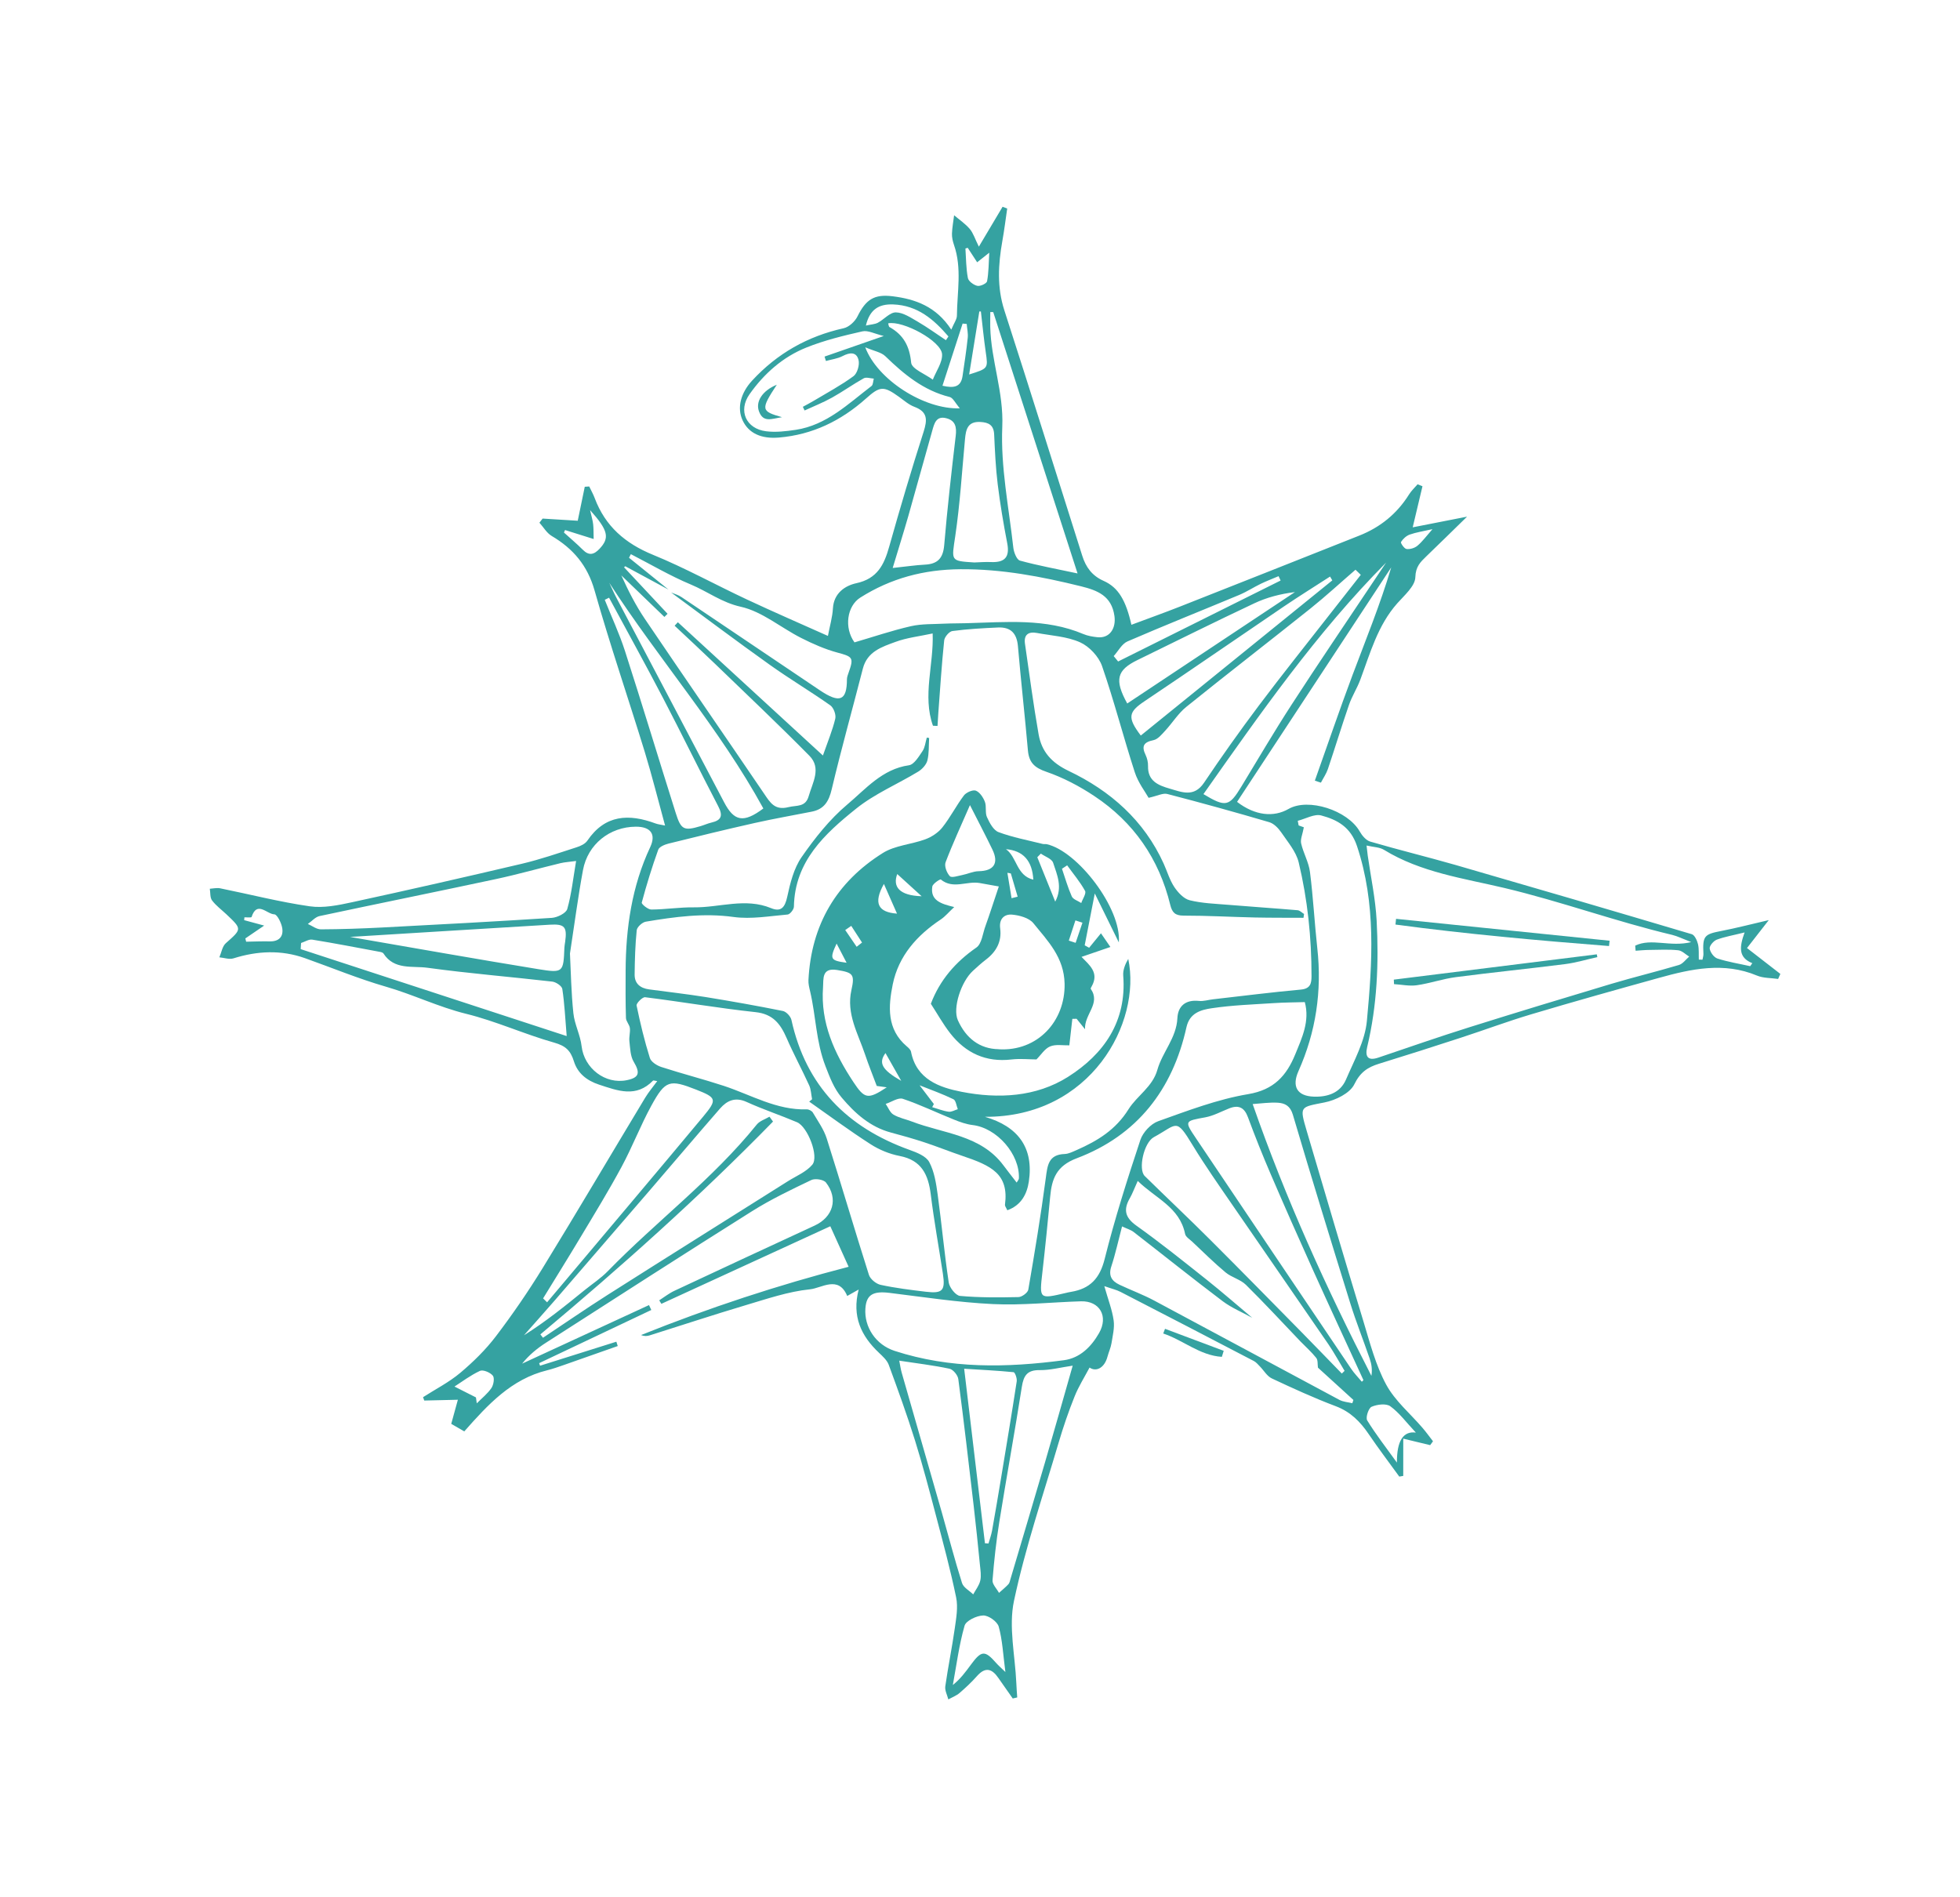 <svg width="220" height="213" viewBox="0 0 220 213" fill="none" xmlns="http://www.w3.org/2000/svg">
<g clip-path="url(#clip0_161_32973)">
<path d="M147.593 87.615C148.997 83.666 150.347 79.696 151.818 75.771C153.31 71.792 154.923 67.859 156.158 63.698C150.383 72.481 144.608 81.264 138.854 90.019C140.868 91.572 142.964 91.773 144.632 90.814C146.852 89.536 151.274 90.968 152.622 93.341C152.884 93.805 153.333 94.339 153.796 94.476C156.981 95.409 160.205 96.193 163.395 97.108C172.236 99.663 181.069 102.25 189.891 104.874C190.212 104.967 190.489 105.574 190.591 105.988C190.722 106.543 190.66 107.146 190.685 107.726C190.823 107.73 190.956 107.732 191.095 107.736C191.134 107.513 191.213 107.294 191.2 107.071C191.101 105.078 191.287 104.881 193.182 104.516C194.824 104.203 196.442 103.777 198.536 103.292C197.592 104.505 196.901 105.393 196.091 106.429C197.392 107.437 198.61 108.383 199.834 109.331L199.588 109.898C198.795 109.779 197.932 109.821 197.219 109.523C193.496 107.966 189.846 108.768 186.207 109.779C181.418 111.108 176.633 112.445 171.871 113.868C169.209 114.661 166.597 115.641 163.957 116.5C160.908 117.495 157.849 118.475 154.781 119.419C153.511 119.812 152.676 120.368 152.012 121.73C151.523 122.732 149.908 123.519 148.672 123.76C145.915 124.308 145.849 124.157 146.667 126.942C148.77 134.077 150.872 141.212 153.037 148.336C153.769 150.745 154.405 153.242 155.589 155.432C156.572 157.255 158.286 158.68 159.666 160.29C160.082 160.774 160.455 161.294 160.846 161.799C160.74 161.944 160.635 162.089 160.529 162.234C159.597 162.011 158.667 161.782 157.51 161.505C157.512 162.985 157.509 164.337 157.507 165.689C157.36 165.717 157.206 165.742 157.061 165.763C155.915 164.177 154.728 162.619 153.631 160.999C152.677 159.59 151.576 158.482 149.92 157.858C147.483 156.939 145.112 155.85 142.759 154.746C142.22 154.496 141.866 153.854 141.422 153.402C141.207 153.184 141.002 152.93 140.746 152.794C135.764 150.193 130.774 147.603 125.778 145.031C125.334 144.799 124.825 144.689 123.955 144.383C124.389 145.919 124.837 147.052 125.001 148.229C125.12 149.054 124.894 149.946 124.759 150.797C124.675 151.307 124.447 151.786 124.312 152.29C123.965 153.61 123.008 154.026 122.298 153.523C121.73 154.597 121.064 155.645 120.614 156.777C119.936 158.462 119.346 160.19 118.833 161.932C117.09 167.843 115.094 173.699 113.815 179.715C113.193 182.634 113.943 185.847 114.076 188.929C114.096 189.474 114.144 190.013 114.179 190.556C114.008 190.597 113.845 190.633 113.675 190.674C113.14 189.911 112.598 189.152 112.071 188.385C111.355 187.333 110.609 187.086 109.662 188.159C109.061 188.838 108.393 189.465 107.702 190.06C107.339 190.369 106.867 190.543 106.445 190.776C106.322 190.29 106.041 189.775 106.103 189.318C106.413 187.142 106.857 184.988 107.166 182.818C107.329 181.662 107.551 180.436 107.322 179.328C106.68 176.21 105.842 173.126 105.031 170.043C104.295 167.247 103.56 164.451 102.701 161.695C101.808 158.843 100.792 156.025 99.755 153.214C99.565 152.703 99.083 152.268 98.664 151.869C96.661 149.979 95.605 147.783 96.38 144.765C95.864 145.053 95.501 145.263 95.095 145.487C94.121 143.134 92.221 144.611 90.929 144.738C88.459 144.989 86.03 145.831 83.622 146.545C80.033 147.616 76.483 148.791 72.914 149.914C72.624 150.003 72.313 150.02 71.952 149.876C79.546 146.826 87.3 144.272 95.254 142.211C94.505 140.557 93.937 139.299 93.198 137.661C86.988 140.516 80.613 143.44 74.236 146.37L73.995 145.978C74.566 145.612 75.108 145.177 75.723 144.895C80.953 142.444 86.192 140.009 91.434 137.588C93.507 136.631 94.126 134.571 92.71 132.752C92.447 132.415 91.495 132.266 91.067 132.472C88.799 133.557 86.517 134.645 84.395 135.982C76.647 140.851 68.953 145.814 61.252 150.755C60.279 151.381 59.382 152.12 58.605 153.085C63.353 150.891 68.099 148.704 72.847 146.511C72.931 146.693 73.022 146.877 73.106 147.06C68.912 149.049 64.712 151.035 60.516 153.03C60.55 153.126 60.585 153.222 60.619 153.318C63.476 152.417 66.326 151.521 69.183 150.621C69.233 150.781 69.29 150.943 69.338 151.109C67.309 151.825 65.28 152.541 63.253 153.25C62.644 153.461 62.034 153.677 61.413 153.831C57.388 154.818 54.751 157.704 52.114 160.689C51.601 160.392 51.116 160.115 50.649 159.844C50.864 159.042 51.108 158.181 51.394 157.138C49.907 157.172 48.768 157.2 47.623 157.227C47.577 157.101 47.53 156.975 47.484 156.85C48.883 155.951 50.394 155.183 51.657 154.122C53.117 152.894 54.516 151.523 55.669 150.005C57.539 147.547 59.298 144.98 60.916 142.347C64.803 136.011 68.577 129.604 72.412 123.241C72.796 122.604 73.281 122.034 73.773 121.366C73.496 121.332 73.341 121.264 73.303 121.307C71.409 123.259 69.373 122.46 67.243 121.763C65.83 121.297 64.829 120.463 64.421 119.154C64.043 117.933 63.49 117.411 62.209 117.048C58.874 116.108 55.679 114.639 52.326 113.813C49.216 113.047 46.364 111.643 43.311 110.765C40.234 109.874 37.256 108.642 34.23 107.565C31.555 106.615 28.884 106.746 26.203 107.587C25.731 107.734 25.149 107.518 24.623 107.47C24.852 106.938 24.951 106.245 25.338 105.895C27.154 104.283 27.185 104.318 25.417 102.644C24.875 102.132 24.251 101.679 23.804 101.086C23.563 100.768 23.624 100.218 23.55 99.772C23.936 99.748 24.342 99.65 24.709 99.722C28.062 100.4 31.38 101.256 34.764 101.743C36.295 101.967 37.966 101.621 39.52 101.285C45.888 99.905 52.247 98.457 58.591 96.964C60.666 96.474 62.692 95.77 64.725 95.115C65.169 94.974 65.686 94.733 65.929 94.372C67.929 91.429 70.603 91.339 73.594 92.447C73.83 92.537 74.096 92.561 74.651 92.677C73.857 89.778 73.181 87.058 72.361 84.379C70.505 78.336 68.46 72.357 66.734 66.276C65.935 63.469 64.334 61.594 61.927 60.169C61.369 59.84 61 59.181 60.548 58.68C60.67 58.526 60.785 58.37 60.906 58.216L64.848 58.459C65.1 57.247 65.368 55.946 65.637 54.645C65.806 54.637 65.974 54.629 66.138 54.613C66.346 55.055 66.591 55.481 66.757 55.932C67.938 59.074 70.17 61.005 73.284 62.279C76.883 63.75 80.309 65.648 83.84 67.3C86.839 68.704 89.874 70.023 92.93 71.389C93.147 70.254 93.435 69.278 93.491 68.3C93.59 66.587 94.854 65.746 96.119 65.472C98.472 64.963 99.235 63.408 99.803 61.387C101.022 57.062 102.297 52.752 103.671 48.468C104.096 47.129 104.136 46.233 102.636 45.671C102.001 45.434 101.454 44.941 100.89 44.537C99.17 43.303 98.767 43.342 97.201 44.741C94.41 47.233 91.199 48.805 87.427 49.12C85.445 49.289 84.035 48.638 83.36 47.204C82.692 45.773 83.153 44.103 84.42 42.73C87.234 39.678 90.647 37.747 94.703 36.847C95.298 36.714 95.971 36.088 96.253 35.51C97.189 33.628 98.109 33.002 100.191 33.26C102.754 33.58 105.077 34.402 106.776 37.004C107.09 36.255 107.406 35.846 107.408 35.44C107.433 32.788 107.99 30.111 107.081 27.495C106.942 27.091 106.841 26.651 106.853 26.234C106.878 25.541 107.009 24.856 107.094 24.166C107.69 24.672 108.35 25.116 108.852 25.703C109.246 26.169 109.429 26.804 109.871 27.689C110.867 26.01 111.702 24.607 112.535 23.211C112.71 23.278 112.879 23.343 113.054 23.41C112.873 24.634 112.724 25.861 112.505 27.075C112.045 29.685 111.894 32.237 112.734 34.841C115.695 44.012 118.568 53.213 121.48 62.397C121.879 63.664 122.571 64.635 123.886 65.215C125.54 65.951 126.383 67.423 126.994 70.139C128.829 69.451 130.668 68.798 132.477 68.083C139.183 65.441 145.879 62.783 152.576 60.126C154.936 59.192 156.809 57.668 158.161 55.504C158.419 55.087 158.798 54.742 159.118 54.367C159.297 54.442 159.485 54.512 159.665 54.587C159.313 56.073 158.957 57.55 158.569 59.199C160.613 58.8 162.588 58.41 164.668 58.001C162.999 59.633 161.561 61.047 160.109 62.444C159.435 63.096 158.9 63.6 158.864 64.803C158.836 65.802 157.636 66.827 156.835 67.732C154.64 70.209 153.801 73.317 152.687 76.304C152.329 77.268 151.753 78.153 151.419 79.123C150.592 81.514 149.855 83.943 149.045 86.345C148.863 86.876 148.527 87.359 148.266 87.862C148.045 87.79 147.825 87.718 147.599 87.644L147.593 87.615ZM147.932 153.527C147.877 153.159 147.943 152.69 147.743 152.443C147.216 151.775 146.569 151.209 145.974 150.596C143.941 148.472 141.945 146.304 139.85 144.237C139.229 143.624 138.236 143.404 137.556 142.836C136.261 141.755 135.063 140.561 133.835 139.406C133.538 139.126 133.09 138.86 133.021 138.521C132.408 135.518 129.737 134.555 127.705 132.572C127.302 133.457 127.107 134.011 126.821 134.507C126.088 135.777 126.261 136.67 127.546 137.587C130.246 139.511 132.831 141.589 135.427 143.651C137.172 145.039 138.849 146.508 140.556 147.938C139.443 147.32 138.238 146.824 137.229 146.067C133.863 143.526 130.57 140.884 127.236 138.298C126.927 138.061 126.517 137.951 125.944 137.678C125.516 139.303 125.204 140.765 124.741 142.168C124.394 143.214 124.786 143.813 125.654 144.225C126.954 144.84 128.312 145.337 129.575 146.015C136.506 149.712 143.413 153.449 150.342 157.152C150.773 157.38 151.305 157.41 151.792 157.527C151.826 157.403 151.871 157.282 151.911 157.159C150.59 155.952 149.261 154.749 147.941 153.542L147.932 153.527ZM75.325 66.512C75.713 66.676 76.136 66.789 76.48 67.021C81.67 70.505 86.847 74.018 92.037 77.501C94.238 78.977 95.062 78.685 95.064 76.266C95.067 76.007 95.171 75.742 95.258 75.492C95.858 73.826 95.7 73.717 94.03 73.27C92.614 72.89 91.233 72.28 89.92 71.615C87.641 70.458 85.549 68.651 83.149 68.115C81.013 67.642 79.427 66.405 77.553 65.623C75.236 64.655 73.053 63.364 70.812 62.21L70.604 62.614C72.083 63.803 73.554 64.997 75.032 66.187C73.416 65.314 71.799 64.441 70.183 63.568C70.138 63.609 70.088 63.649 70.045 63.684C71.675 65.427 73.306 67.164 74.93 68.905C74.812 69.02 74.693 69.142 74.576 69.257C72.962 67.704 71.349 66.146 69.741 64.596C70.518 66.317 71.36 67.969 72.39 69.491C76.823 76.05 81.328 82.563 85.777 89.113C86.454 90.114 86.969 90.999 88.505 90.61C89.426 90.377 90.412 90.648 90.773 89.372C91.208 87.849 92.226 86.236 90.849 84.841C87.4 81.344 83.825 77.966 80.292 74.554C78.784 73.103 77.249 71.679 75.723 70.244C75.843 70.116 75.964 69.989 76.086 69.855C81.423 74.757 86.766 79.661 92.368 84.814C92.937 83.187 93.452 81.959 93.755 80.68C93.861 80.236 93.571 79.452 93.203 79.186C90.981 77.618 88.632 76.222 86.419 74.643C82.679 71.981 79.013 69.219 75.314 66.502L75.325 66.512ZM104.037 82.802L104.29 82.85C104.237 83.696 104.295 84.571 104.091 85.383C103.964 85.855 103.503 86.358 103.059 86.626C100.745 88.032 98.181 89.104 96.093 90.784C92.574 93.607 89.206 96.69 89.112 101.783C89.108 102.096 88.675 102.646 88.403 102.666C86.386 102.839 84.316 103.211 82.345 102.942C78.994 102.478 75.753 102.922 72.492 103.468C72.094 103.535 71.507 104.064 71.468 104.433C71.299 106.081 71.253 107.742 71.234 109.403C71.225 110.433 71.882 110.936 72.851 111.069C74.971 111.357 77.098 111.594 79.204 111.931C82.1 112.401 84.991 112.915 87.871 113.494C88.251 113.569 88.747 114.102 88.834 114.498C90.462 121.912 95.079 126.569 102.086 129.086C102.9 129.377 103.943 129.783 104.302 130.453C104.878 131.534 105.077 132.853 105.249 134.099C105.7 137.385 105.997 140.698 106.49 143.975C106.576 144.551 107.276 145.439 107.758 145.481C109.935 145.678 112.13 145.66 114.319 145.613C114.708 145.604 115.363 145.12 115.422 144.776C116.137 140.615 116.828 136.448 117.383 132.265C117.573 130.836 117.669 129.609 119.509 129.549C119.966 129.532 120.432 129.283 120.875 129.095C123.193 128.07 125.227 126.842 126.673 124.524C127.618 123.011 129.368 122.02 129.907 120.105C130.469 118.11 132.053 116.522 132.156 114.297C132.222 112.935 133.083 112.206 134.571 112.364C135.088 112.423 135.629 112.241 136.157 112.183C139.445 111.811 142.727 111.391 146.015 111.092C147.093 110.994 147.21 110.386 147.211 109.586C147.216 105.269 146.771 100.991 145.77 96.804C145.475 95.592 144.539 94.515 143.809 93.439C143.483 92.966 142.988 92.453 142.464 92.299C138.669 91.182 134.852 90.126 131.024 89.134C130.539 89.004 129.936 89.342 128.925 89.564C128.571 88.923 127.763 87.887 127.379 86.711C126.092 82.747 125.06 78.698 123.697 74.767C123.323 73.701 122.268 72.572 121.24 72.11C119.766 71.448 118.026 71.362 116.396 71.059C115.459 70.881 114.899 71.231 115.048 72.264C115.538 75.654 115.985 79.053 116.577 82.43C116.922 84.376 118.013 85.621 119.96 86.549C124.63 88.774 128.418 92.101 130.618 96.956C131.015 97.836 131.286 98.788 131.812 99.582C132.226 100.199 132.87 100.899 133.532 101.063C134.917 101.407 136.383 101.453 137.822 101.572C140.433 101.792 143.044 101.959 145.653 102.184C145.907 102.206 146.132 102.459 146.373 102.604C146.354 102.746 146.329 102.892 146.311 103.034C144.503 103.023 142.695 103.038 140.881 102.999C138.207 102.942 135.533 102.785 132.863 102.789C131.904 102.792 131.565 102.442 131.352 101.572C130.093 96.409 127.246 92.3 122.845 89.375C121.173 88.26 119.341 87.296 117.446 86.642C116.105 86.183 115.497 85.593 115.377 84.228C115.036 80.331 114.593 76.447 114.259 72.552C114.132 71.085 113.443 70.38 112.014 70.444C110.31 70.521 108.594 70.614 106.902 70.841C106.543 70.891 106.019 71.504 105.979 71.9C105.699 74.61 105.525 77.323 105.322 80.041C105.286 80.525 105.262 81.011 105.232 81.496C105.06 81.49 104.891 81.478 104.719 81.472C103.526 78.1 104.82 74.635 104.686 71.113C103.202 71.435 101.797 71.585 100.511 72.061C98.99 72.62 97.34 73.137 96.85 75.065C95.695 79.574 94.433 84.061 93.359 88.592C93.036 89.972 92.501 90.848 91.104 91.12C88.968 91.541 86.816 91.918 84.692 92.395C81.461 93.122 78.242 93.906 75.033 94.705C74.611 94.812 74.007 95.057 73.886 95.384C73.183 97.335 72.57 99.324 72.034 101.326C71.989 101.494 72.73 102.106 73.103 102.106C74.696 102.099 76.29 101.84 77.882 101.86C80.768 101.894 83.662 100.756 86.551 101.95C87.66 102.407 88.103 101.873 88.359 100.695C88.692 99.151 89.098 97.487 89.976 96.223C91.46 94.088 93.123 91.981 95.1 90.318C97.17 88.58 99.016 86.336 102.026 85.909C102.608 85.825 103.135 84.927 103.552 84.312C103.827 83.906 103.873 83.338 104.019 82.844L104.037 82.802ZM189.851 105.77C188.838 105.378 188.287 105.097 187.7 104.953C181.348 103.445 175.208 101.193 168.843 99.681C164.293 98.602 159.495 97.949 155.351 95.406C154.847 95.097 154.161 95.1 153.39 94.92C153.449 95.449 153.481 95.751 153.521 96.048C153.868 98.481 154.391 100.9 154.521 103.348C154.774 108.114 154.578 112.873 153.457 117.552C153.212 118.592 153.505 119.137 154.713 118.728C158.11 117.579 161.494 116.399 164.918 115.324C170.225 113.654 175.549 112.041 180.877 110.443C183.387 109.696 185.935 109.079 188.445 108.332C188.886 108.204 189.223 107.714 189.603 107.389C189.191 107.139 188.797 106.72 188.357 106.676C187.307 106.568 186.239 106.628 185.185 106.639C184.651 106.642 184.118 106.693 183.589 106.731C183.574 106.54 183.558 106.349 183.543 106.159C185.376 105.277 187.451 106.353 189.848 105.756L189.851 105.77ZM90.829 123.67C90.94 123.58 91.043 123.494 91.154 123.404C91.047 122.882 91.04 122.314 90.826 121.843C90.013 120.059 89.072 118.328 88.291 116.525C87.597 114.94 86.757 113.828 84.795 113.623C80.653 113.179 76.544 112.465 72.409 111.95C72.12 111.912 71.408 112.628 71.454 112.88C71.862 114.862 72.338 116.836 72.944 118.772C73.08 119.208 73.734 119.623 74.237 119.784C76.564 120.541 78.939 121.144 81.264 121.907C84.327 122.921 87.18 124.645 90.563 124.539C90.791 124.533 91.124 124.709 91.239 124.9C91.797 125.849 92.467 126.775 92.796 127.81C94.413 132.902 95.915 138.029 97.533 143.121C97.686 143.596 98.335 144.129 98.844 144.239C100.512 144.599 102.213 144.809 103.916 145.012C105.806 145.238 106.121 144.883 105.835 142.993C105.383 140.033 104.844 137.076 104.475 134.105C104.2 131.878 103.457 130.253 100.99 129.772C99.857 129.555 98.704 129.086 97.728 128.458C95.376 126.948 93.121 125.278 90.829 123.67ZM146.458 112.497C145.229 112.534 144.111 112.535 142.999 112.61C140.661 112.763 138.311 112.84 136.001 113.188C134.816 113.363 133.534 113.699 133.174 115.316C131.619 122.337 127.627 127.472 120.858 130.03C118.562 130.895 118.062 132.34 117.875 134.356C117.611 137.178 117.326 140.007 117.004 142.82C116.658 145.853 116.633 145.847 119.601 145.156C119.807 145.104 120.02 145.055 120.228 145.024C122.346 144.672 123.445 143.527 123.993 141.334C125.12 136.831 126.535 132.391 127.998 127.978C128.279 127.127 129.169 126.166 130.001 125.869C133.312 124.69 136.658 123.407 140.101 122.83C142.999 122.347 144.413 120.747 145.387 118.355C146.143 116.505 147.034 114.644 146.458 112.497ZM60.66 149.81C60.753 149.935 60.854 150.055 60.947 150.18C63.369 148.57 65.762 146.918 68.217 145.357C74.948 141.082 81.699 136.853 88.443 132.602C89.38 132.013 90.492 131.564 91.175 130.754C91.955 129.83 90.659 126.491 89.464 125.984C87.593 125.189 85.654 124.55 83.803 123.707C82.522 123.124 81.602 123.551 80.814 124.453C78.143 127.516 75.519 130.625 72.871 133.701C69.345 137.794 65.812 141.886 62.281 145.972C61.135 147.291 59.968 148.591 58.812 149.901C61.259 148.371 63.445 146.597 65.623 144.828C66.498 144.123 67.45 143.498 68.231 142.695C73.685 137.098 80.004 132.373 84.941 126.245C85.271 125.833 85.885 125.651 86.369 125.361C86.5 125.543 86.637 125.726 86.768 125.908C78.521 134.355 69.718 142.213 60.657 149.796L60.66 149.81ZM146.35 92.874C146.197 93.693 145.94 94.23 146.049 94.693C146.297 95.779 146.902 96.801 147.037 97.89C147.4 100.733 147.549 103.605 147.862 106.462C148.39 111.249 147.71 115.845 145.746 120.244C144.981 121.958 145.581 123.046 147.468 123.111C149.011 123.165 150.427 122.698 151.074 121.205C151.995 119.059 153.215 116.867 153.426 114.611C154.041 108.044 154.471 101.448 152.312 94.971C151.6 92.834 150.093 92.024 148.304 91.545C147.534 91.338 146.552 91.922 145.667 92.144C145.7 92.32 145.733 92.495 145.767 92.665C146.096 92.779 146.423 92.9 146.35 92.874ZM97.136 146.887C96.988 148.98 98.3 150.965 100.419 151.653C106.658 153.684 113.032 153.546 119.423 152.699C121.232 152.457 122.494 151.176 123.359 149.662C124.448 147.761 123.427 146.028 121.335 146.087C118.04 146.184 114.732 146.557 111.453 146.398C107.575 146.212 103.708 145.616 99.847 145.141C97.998 144.912 97.244 145.343 97.138 146.881L97.136 146.887ZM63.976 107.051C64.078 109.058 64.112 111.413 64.359 113.745C64.489 115 65.141 116.194 65.283 117.452C65.569 119.914 67.928 121.766 70.367 121.26C71.762 120.974 71.872 120.437 71.128 119.191C70.746 118.556 70.737 117.667 70.646 116.889C70.591 116.401 70.761 115.887 70.698 115.404C70.648 115.017 70.272 114.657 70.26 114.28C70.204 112.526 70.217 110.763 70.223 109.005C70.241 104.191 70.917 99.507 72.984 95.096C73.656 93.656 73.049 92.794 71.354 92.806C68.44 92.825 65.974 94.777 65.438 97.672C64.883 100.663 64.494 103.678 63.974 107.057L63.976 107.051ZM95.91 72.114C97.997 71.507 100.093 70.789 102.241 70.298C103.475 70.016 104.789 70.081 106.066 70.01C106.869 69.972 107.67 69.987 108.469 69.961C112.899 69.848 117.358 69.383 121.608 71.182C122.093 71.385 122.641 71.479 123.172 71.534C124.562 71.687 125.283 70.534 125.092 69.163C124.777 66.886 123.182 66.279 121.36 65.824C116.902 64.723 112.445 63.868 107.796 63.902C103.687 63.934 99.995 64.918 96.566 67.085C95.066 68.036 94.727 70.471 95.906 72.106L95.91 72.114ZM152.745 64.536C152.544 64.343 152.343 64.149 152.148 63.957C150.468 65.406 148.831 66.92 147.103 68.303C142.469 72.007 137.77 75.633 133.15 79.36C132.24 80.096 131.597 81.156 130.791 82.027C130.406 82.444 129.967 82.992 129.467 83.092C128.375 83.319 128.105 83.753 128.589 84.756C128.768 85.13 128.873 85.585 128.861 86.002C128.821 87.691 130.025 88.166 131.291 88.532C132.657 88.925 134.016 89.542 135.141 87.878C137.111 84.947 139.156 82.062 141.277 79.238C143.876 75.776 146.585 72.396 149.252 68.979C150.416 67.491 151.584 66.011 152.748 64.524L152.745 64.536ZM150.606 154.203C150.714 154.099 150.814 153.999 150.922 153.895C150.316 152.899 149.76 151.871 149.106 150.909C145.526 145.684 141.908 140.483 138.322 135.256C136.809 133.052 135.267 130.859 133.876 128.573C131.958 125.42 132.186 126.208 129.515 127.658C128.376 128.279 127.737 131.287 128.491 132.022C130.931 134.422 133.425 136.763 135.845 139.185C139.285 142.619 142.688 146.09 146.1 149.557C147.611 151.095 149.106 152.648 150.614 154.199L150.606 154.203ZM152.857 155.12C152.92 155.057 152.976 154.998 153.039 154.935C151.143 150.808 149.231 146.69 147.364 142.551C145.756 138.988 144.178 135.413 142.636 131.827C141.725 129.71 140.873 127.576 140.074 125.415C139.668 124.32 139.025 124.015 137.976 124.427C137.09 124.776 136.222 125.257 135.304 125.43C132.952 125.86 132.917 125.817 134.269 127.826C140.053 136.447 145.855 145.053 151.657 153.659C152.01 154.18 152.455 154.632 152.863 155.121L152.857 155.12ZM100.937 152.751C101.043 153.299 101.1 153.708 101.213 154.105C102.716 159.353 104.227 164.596 105.73 169.844C106.477 172.47 107.16 175.112 107.982 177.712C108.144 178.222 108.805 178.565 109.237 178.988C109.514 178.476 109.903 177.993 110.029 177.447C110.157 176.895 110.051 176.274 109.994 175.692C109.773 173.46 109.546 171.226 109.285 168.997C108.734 164.271 108.185 159.538 107.565 154.82C107.51 154.379 106.983 153.738 106.573 153.655C104.759 153.269 102.913 153.054 100.937 152.751ZM64.672 96.654C63.939 96.758 63.42 96.779 62.922 96.898C60.488 97.486 58.075 98.172 55.624 98.695C49.043 100.104 42.449 101.436 35.869 102.839C35.388 102.943 34.993 103.424 34.553 103.726C35.036 103.935 35.524 104.326 36.009 104.329C38.308 104.319 40.599 104.24 42.894 104.122C49.247 103.791 55.594 103.452 61.942 103.041C62.559 102.999 63.541 102.516 63.673 102.045C64.148 100.373 64.333 98.616 64.664 96.659L64.672 96.654ZM111.491 35.034C111.378 35.031 111.271 35.035 111.158 35.032C111.155 35.591 111.139 36.147 111.15 36.703C111.239 40.472 112.668 44.007 112.501 47.908C112.307 52.408 113.237 56.963 113.741 61.49C113.801 62.012 114.125 62.839 114.485 62.935C116.507 63.49 118.583 63.867 120.95 64.374C117.706 54.321 114.598 44.678 111.484 35.033L111.491 35.034ZM63.607 116.303C63.438 114.278 63.364 112.639 63.117 111.027C63.069 110.687 62.402 110.242 61.982 110.196C57.313 109.658 52.628 109.282 47.974 108.642C46.291 108.411 44.245 108.916 43.044 107.041C42.974 106.929 42.767 106.88 42.615 106.853C40.098 106.385 37.579 105.896 35.053 105.486C34.664 105.422 34.216 105.728 33.794 105.862L33.749 106.55C43.554 109.757 53.361 112.958 63.599 116.308L63.607 116.303ZM120.411 153.31C119.011 153.515 117.857 153.826 116.709 153.811C115.31 153.79 114.899 154.406 114.696 155.685C113.904 160.751 112.977 165.801 112.165 170.868C111.818 173.035 111.579 175.217 111.406 177.403C111.372 177.854 111.873 178.341 112.132 178.817C112.492 178.494 112.865 178.194 113.192 177.842C113.324 177.697 113.363 177.454 113.424 177.251C114.716 172.898 116.014 168.554 117.288 164.197C118.318 160.674 119.313 157.135 120.405 153.309L120.411 153.31ZM60.965 145.766C61.112 145.912 61.261 146.052 61.408 146.198C61.884 145.639 62.36 145.08 62.831 144.513C68.196 138.133 73.583 131.766 78.921 125.358C80.531 123.424 80.432 123.224 78.143 122.324C75.156 121.15 74.683 121.25 73.105 124.133C71.889 126.36 70.975 128.754 69.77 130.99C68.328 133.663 66.741 136.257 65.177 138.864C63.792 141.178 62.367 143.463 60.96 145.758L60.965 145.766ZM99.196 37.718C98.175 37.478 97.429 37.058 96.805 37.198C94.679 37.681 92.528 38.204 90.507 39.016C87.875 40.07 85.762 41.943 84.13 44.258C82.829 46.109 83.744 48.134 85.985 48.414C87.079 48.554 88.228 48.415 89.331 48.251C92.787 47.724 95.205 45.333 97.824 43.335C98.008 43.192 97.997 42.789 98.08 42.504C97.699 42.482 97.233 42.311 96.951 42.468C95.738 43.143 94.6 43.965 93.387 44.639C92.401 45.188 91.337 45.609 90.311 46.081C90.248 45.944 90.185 45.807 90.116 45.669C90.514 45.449 90.914 45.249 91.303 45.014C92.817 44.107 94.387 43.268 95.804 42.228C96.227 41.915 96.502 40.962 96.368 40.42C96.141 39.479 95.383 39.549 94.577 39.973C94.012 40.268 93.333 40.346 92.706 40.525L92.552 40.03C94.564 39.33 96.575 38.629 99.188 37.723L99.196 37.718ZM140.603 123.938C144.335 134.628 148.895 144.641 153.933 154.455C154.05 153.747 153.945 153.119 153.743 152.531C153.035 150.455 152.216 148.417 151.566 146.323C149.375 139.271 147.206 132.212 145.115 125.133C144.822 124.142 144.228 123.849 143.444 123.793C142.508 123.735 141.557 123.88 140.601 123.944L140.603 123.938ZM68.364 67.099C68.204 67.176 68.042 67.259 67.881 67.336C68.641 69.246 69.517 71.12 70.146 73.068C72.099 79.123 73.935 85.213 75.851 91.279C76.44 93.156 76.774 93.299 78.633 92.744C79.046 92.621 79.441 92.44 79.852 92.344C80.988 92.082 81.167 91.563 80.612 90.502C78.51 86.473 76.518 82.38 74.416 78.351C72.446 74.571 70.382 70.846 68.36 67.091L68.364 67.099ZM109.344 63.144C109.982 63.122 110.623 63.067 111.26 63.098C112.775 63.157 113.358 62.547 113.057 60.987C112.633 58.794 112.261 56.581 111.988 54.369C111.759 52.515 111.676 50.639 111.589 48.777C111.543 47.731 110.993 47.424 110.049 47.371C108.6 47.289 108.414 48.232 108.314 49.325C107.976 52.947 107.754 56.58 107.225 60.17C106.812 62.979 106.642 62.967 109.338 63.142L109.344 63.144ZM39.288 105.181C46.484 106.423 53.448 107.663 60.432 108.801C63.226 109.256 63.242 109.147 63.351 106.377C63.361 106.167 63.405 105.952 63.435 105.74C63.669 104.05 63.388 103.708 61.717 103.807C54.322 104.251 46.922 104.714 39.288 105.181ZM135.08 89.148C137.58 90.651 137.972 90.556 139.344 88.291C141.204 85.224 143.02 82.124 144.973 79.109C147.97 74.48 151.07 69.919 154.131 65.328C154.611 64.603 155.098 63.88 155.584 63.158C147.748 71.062 141.448 80.117 135.08 89.148ZM110.555 173.25L110.954 173.276C111.088 172.799 111.262 172.326 111.353 171.837C111.701 169.891 112.031 167.94 112.355 165.987C112.956 162.35 113.566 158.708 114.123 155.065C114.172 154.731 113.927 154.059 113.771 154.044C111.949 153.862 110.115 153.777 108.223 153.657C109.035 160.466 109.797 166.862 110.555 173.25ZM100.205 63.761C101.726 63.602 102.767 63.441 103.813 63.388C105.237 63.317 105.853 62.682 105.981 61.21C106.328 57.111 106.792 53.016 107.274 48.933C107.395 47.933 107.238 47.204 106.202 46.947C105.067 46.662 104.864 47.568 104.643 48.342C103.735 51.531 102.865 54.73 101.956 57.925C101.431 59.758 100.857 61.577 100.198 63.766L100.205 63.761ZM68.375 65.396C68.664 66.006 68.931 66.624 69.25 67.223C73.254 74.834 77.283 82.432 81.272 90.052C82.394 92.199 83.441 92.439 85.682 90.76C80.774 81.774 73.948 74.034 68.373 65.402L68.375 65.396ZM126.523 78.977C132.871 74.76 139.108 70.613 145.351 66.467C143.705 66.673 142.181 67.071 140.786 67.73C136.383 69.803 132.029 71.968 127.662 74.104C125.364 75.228 125.06 76.312 126.524 78.971L126.523 78.977ZM149.549 65.16C149.461 65.016 149.381 64.868 149.293 64.724C147.569 65.842 145.821 66.926 144.121 68.077C138.899 71.617 133.711 75.205 128.469 78.719C126.667 79.929 126.505 80.532 128.049 82.572C135.217 76.761 142.384 70.957 149.545 65.152L149.549 65.16ZM112.849 187.693C112.589 185.731 112.522 184.12 112.101 182.608C111.941 182.038 110.956 181.341 110.36 181.355C109.63 181.373 108.433 181.938 108.269 182.501C107.649 184.667 107.362 186.93 106.951 189.159C107.796 188.492 108.383 187.69 108.971 186.888C110.166 185.262 110.543 185.243 111.824 186.699C112.058 186.968 112.335 187.202 112.836 187.69L112.849 187.693ZM125.007 73.653C125.172 73.857 125.339 74.055 125.504 74.259C131.581 71.228 137.665 68.2 143.742 65.17C143.665 65.009 143.59 64.843 143.513 64.682C142.844 64.969 142.162 65.226 141.513 65.539C140.701 65.934 139.935 66.436 139.102 66.786C134.92 68.531 130.709 70.209 126.553 72.007C125.92 72.284 125.517 73.089 125.007 73.653ZM99.694 36.306C99.741 36.452 99.75 36.667 99.849 36.72C101.417 37.6 102.098 38.862 102.273 40.715C102.344 41.421 103.855 41.992 104.705 42.62C105.074 41.666 105.794 40.693 105.743 39.766C105.656 38.276 101.35 35.963 99.696 36.299L99.694 36.306ZM97.123 38.995C98.495 42.642 103.749 45.989 107.737 45.838C107.234 45.257 106.974 44.661 106.594 44.566C103.666 43.841 101.476 42.028 99.378 39.993C98.903 39.532 98.103 39.411 97.124 38.989L97.123 38.995ZM158.923 160.824C157.836 159.666 157.063 158.599 156.054 157.869C155.586 157.53 154.573 157.659 153.955 157.926C153.609 158.074 153.265 159.135 153.46 159.453C154.414 161.009 155.55 162.459 156.796 164.193C156.788 161.756 157.497 160.633 158.923 160.824ZM27.536 105.345C27.569 105.467 27.597 105.588 27.629 105.716C28.512 105.7 29.394 105.663 30.281 105.681C31.314 105.704 31.83 105.142 31.682 104.203C31.593 103.619 31.108 102.643 30.789 102.644C29.973 102.632 28.846 101.077 28.24 102.941C28.215 103.034 27.712 102.973 27.437 102.979C27.429 103.083 27.413 103.193 27.405 103.297C28.064 103.473 28.722 103.65 29.652 103.906C28.846 104.456 28.194 104.901 27.542 105.346L27.536 105.345ZM105.787 43.303C107.078 43.602 107.857 43.451 108.039 42.227C108.247 40.803 108.47 39.377 108.621 37.944C108.68 37.427 108.55 36.892 108.51 36.368C108.355 36.353 108.205 36.34 108.049 36.325C107.315 38.594 106.576 40.855 105.787 43.303ZM196.451 108.465C196.528 108.352 196.611 108.241 196.688 108.128C195.095 107.488 195.239 106.307 195.822 104.677C194.565 104.993 193.597 105.154 192.702 105.487C192.34 105.623 191.865 106.176 191.904 106.48C191.958 106.901 192.381 107.481 192.774 107.606C193.968 107.993 195.221 108.188 196.451 108.465ZM106.171 38.194C106.268 38.054 106.36 37.912 106.457 37.771C104.818 35.866 103 34.279 100.251 34.175C98.643 34.118 97.626 34.732 97.192 36.548C97.745 36.423 98.174 36.411 98.521 36.238C99.226 35.867 99.88 35.062 100.551 35.069C101.381 35.078 102.235 35.667 103.02 36.117C104.102 36.747 105.127 37.495 106.172 38.188L106.171 38.194ZM53.422 156.874C53.456 157.097 53.483 157.317 53.517 157.54C54.074 156.976 54.724 156.463 55.162 155.821C55.405 155.46 55.531 154.694 55.315 154.429C55.025 154.072 54.223 153.737 53.874 153.896C52.794 154.4 51.823 155.14 51.013 155.656C51.857 156.082 52.643 156.479 53.422 156.874ZM63.425 59.498C63.386 59.594 63.34 59.688 63.301 59.784C64.002 60.425 64.737 61.035 65.409 61.709C66.1 62.407 66.659 62.283 67.291 61.613C68.445 60.389 68.293 59.562 66.233 57.264C66.391 57.966 66.527 58.403 66.579 58.856C66.633 59.351 66.618 59.853 66.635 60.511C65.418 60.132 64.424 59.819 63.436 59.507L63.425 59.498ZM108.618 27.82C108.531 27.843 108.452 27.869 108.364 27.898C108.44 29.005 108.432 30.129 108.641 31.212C108.709 31.577 109.289 31.998 109.704 32.09C110.03 32.164 110.747 31.823 110.793 31.575C110.98 30.579 110.97 29.55 111.04 28.369C110.509 28.786 110.147 29.069 109.68 29.444C109.288 28.846 108.958 28.338 108.624 27.822L108.618 27.82ZM110.097 34.968C110.038 34.965 109.983 34.97 109.924 34.968C109.547 37.293 109.171 39.618 108.782 42.039C110.933 41.363 110.911 41.37 110.645 39.533C110.426 38.015 110.276 36.488 110.099 34.961L110.097 34.968ZM160.783 59.406C159.734 59.644 158.958 59.757 158.23 60.014C157.847 60.152 157.476 60.492 157.255 60.846C157.186 60.954 157.62 61.597 157.87 61.631C158.263 61.683 158.783 61.529 159.092 61.272C159.649 60.808 160.083 60.205 160.781 59.412L160.783 59.406Z" fill="#35A2A1"/>
<path d="M137.14 152.321C134.672 152.166 132.81 150.448 130.567 149.7L130.768 149.174C132.964 149.996 135.158 150.824 137.355 151.645C137.287 151.874 137.214 152.094 137.147 152.323L137.14 152.321Z" fill="#35A2A1"/>
<path d="M125.576 105.782C124.732 104.063 123.893 102.352 122.884 100.302C122.448 102.551 122.096 104.336 121.751 106.123C121.919 106.215 122.081 106.305 122.25 106.397C122.694 105.856 123.131 105.32 123.577 104.773C123.851 105.167 124.161 105.623 124.636 106.31C123.514 106.696 122.444 107.062 121.396 107.421C122.276 108.337 123.4 109.184 122.542 110.721C122.491 110.814 122.398 110.962 122.431 111.011C123.584 112.673 121.698 113.847 121.789 115.544C121.389 115.05 121.12 114.712 120.845 114.372C120.684 114.375 120.524 114.379 120.365 114.376C120.25 115.398 120.135 116.427 120.027 117.351C119.303 117.371 118.501 117.209 117.871 117.473C117.272 117.72 116.861 118.409 116.334 118.934C115.517 118.929 114.513 118.826 113.537 118.938C110.665 119.275 108.398 118.221 106.667 116.011C105.844 114.957 105.19 113.769 104.482 112.686C105.485 110.036 107.242 108.001 109.595 106.372C110.21 105.943 110.306 104.763 110.626 103.916C110.865 103.273 111.073 102.622 111.291 101.981C111.564 101.161 111.839 100.335 112.112 99.515C111.389 99.381 110.666 99.248 109.939 99.126C108.513 98.884 106.972 99.864 105.599 98.73C105.528 98.671 104.694 99.2 104.646 99.528C104.406 101.069 105.591 101.467 107.106 101.826C106.475 102.417 106.088 102.893 105.602 103.216C102.919 105.003 100.857 107.31 100.206 110.508C99.704 112.979 99.518 115.535 101.772 117.458C101.974 117.626 102.215 117.844 102.259 118.076C102.869 121.191 105.448 122.076 107.925 122.566C112.036 123.374 116.293 123.162 119.885 120.886C123.894 118.347 126.482 114.676 126.077 109.529C126.027 108.895 126.297 108.235 126.641 107.647C128.145 114.801 122.459 125.441 110.548 125.375C114.279 126.455 116.052 128.856 115.48 132.655C115.274 134.019 114.654 135.293 113.068 135.867C112.948 135.595 112.786 135.405 112.805 135.237C113.255 131.792 111.287 130.865 108.039 129.768C106.605 129.284 105.2 128.714 103.768 128.244C102.521 127.83 101.258 127.478 99.99 127.138C97.662 126.514 95.963 124.979 94.472 123.214C93.613 122.197 93.158 120.989 92.662 119.709C91.582 116.934 91.587 114.056 90.928 111.274C90.832 110.862 90.721 110.432 90.745 110.019C91.054 103.823 93.884 99.023 99.092 95.76C100.461 94.9 102.299 94.8 103.865 94.22C104.575 93.957 105.31 93.474 105.772 92.891C106.666 91.765 107.324 90.454 108.192 89.301C108.45 88.957 109.189 88.635 109.529 88.759C109.969 88.93 110.358 89.515 110.546 90.005C110.751 90.533 110.552 91.226 110.782 91.734C111.07 92.371 111.507 93.201 112.076 93.414C113.667 94.007 115.361 94.321 117.019 94.739C117.168 94.778 117.345 94.739 117.496 94.773C120.963 95.549 125.888 101.987 125.583 105.784L125.576 105.782ZM112.094 117.792C116.451 118.053 119.578 114.652 119.496 110.438C119.435 107.462 117.607 105.639 115.992 103.641C115.512 103.046 114.427 102.748 113.588 102.676C112.74 102.609 112.118 103.142 112.265 104.235C112.454 105.692 111.835 106.832 110.68 107.716C110.169 108.105 109.692 108.544 109.217 108.976C107.88 110.191 106.909 113.17 107.515 114.532C108.42 116.547 109.954 117.752 112.095 117.785L112.094 117.792ZM98.414 121.917C97.941 120.651 97.483 119.528 97.099 118.379C96.315 116.036 94.973 113.817 95.564 111.163C95.966 109.365 95.748 109.186 93.95 108.891C92.214 108.612 92.447 109.901 92.382 110.817C92.084 114.809 93.645 118.227 95.781 121.458C97.042 123.362 97.405 123.473 99.533 122.064C98.956 121.982 98.545 121.926 98.416 121.911L98.414 121.917ZM114.115 132.756C114.231 132.547 114.364 132.422 114.366 132.29C114.483 129.569 111.891 126.621 109.175 126.3C108.453 126.213 107.736 125.955 107.058 125.68C105.146 124.914 103.285 124.009 101.337 123.354C100.818 123.181 100.062 123.718 99.414 123.925C99.697 124.334 99.893 124.893 100.278 125.122C100.903 125.497 101.663 125.64 102.358 125.906C105.919 127.274 110.087 127.391 112.649 130.85C113.114 131.474 113.596 132.083 114.115 132.756ZM108.875 90.377C107.899 92.628 106.942 94.684 106.136 96.801C105.976 97.225 106.268 97.996 106.616 98.362C106.818 98.577 107.538 98.323 108.016 98.231C108.634 98.11 109.24 97.812 109.848 97.802C111.546 97.777 112.142 96.917 111.392 95.37C110.639 93.809 109.832 92.273 108.869 90.375L108.875 90.377ZM118.445 101.219C119.309 99.584 118.639 98.185 118.209 96.857C118.062 96.411 117.31 96.163 116.828 95.827L116.432 96.234C117.068 97.811 117.706 99.381 118.445 101.219ZM119.783 97.145C119.589 97.273 119.395 97.401 119.201 97.529C119.556 98.564 119.856 99.631 120.3 100.63C120.455 100.971 120.998 101.13 121.365 101.375C121.523 100.911 121.953 100.299 121.791 100.009C121.231 98.993 120.467 98.095 119.783 97.145ZM112.913 95.331C114.162 96.212 114.076 98.295 115.984 98.753C115.869 96.63 114.846 95.489 112.913 95.331ZM104.823 123.934L104.634 124.29C105.246 124.468 105.845 124.715 106.474 124.803C106.801 124.851 107.162 124.621 107.508 124.521C107.351 124.139 107.299 123.538 107.016 123.402C105.791 122.807 104.502 122.349 103.221 121.839C103.763 122.551 104.289 123.245 104.821 123.941L104.823 123.934ZM103.45 100.613C102.502 99.753 101.555 98.892 100.71 98.12C100.178 99.557 100.948 100.536 103.45 100.613ZM99.214 99.231C98.01 101.388 98.548 102.412 100.684 102.565C100.158 101.371 99.685 100.304 99.214 99.231ZM95.026 108.08C94.683 107.421 94.298 106.672 93.905 105.927C93.086 107.693 93.204 107.825 95.026 108.08ZM119.969 105.593C120.226 105.675 120.476 105.762 120.734 105.844L121.499 103.583C121.235 103.499 120.973 103.409 120.71 103.325C120.461 104.078 120.217 104.839 119.969 105.593ZM101.158 121.339C100.48 120.145 99.947 119.202 99.391 118.22C98.574 119.334 99 120.101 101.158 121.339ZM113.075 97.981C113.239 98.984 113.392 99.905 113.543 100.832C113.772 100.773 114 100.714 114.227 100.662C113.974 99.794 113.727 98.928 113.465 98.065C113.458 98.043 113.372 98.04 113.075 97.981ZM96.159 106.284C96.362 106.125 96.558 105.964 96.758 105.811C96.353 105.19 95.955 104.563 95.549 103.941C95.322 104.094 95.099 104.254 94.872 104.406C95.302 105.035 95.727 105.662 96.157 106.29L96.159 106.284Z" fill="#35A2A1"/>
<path d="M180.605 106.203C172.598 105.577 164.596 104.859 156.634 103.792C156.658 103.579 156.676 103.364 156.7 103.15C164.687 103.971 172.677 104.785 180.671 105.608C180.65 105.809 180.625 106.002 180.605 106.203Z" fill="#35A2A1"/>
<path d="M156.449 109.975C164.045 109.031 171.642 108.081 179.231 107.135C179.249 107.24 179.275 107.341 179.294 107.445C178.084 107.714 176.887 108.08 175.668 108.233C171.588 108.753 167.491 109.161 163.414 109.695C161.938 109.886 160.504 110.395 159.023 110.605C158.199 110.724 157.326 110.53 156.473 110.481C156.465 110.313 156.457 110.144 156.449 109.975Z" fill="#35A2A1"/>
<path d="M140.543 147.908C143.01 149.782 145.477 151.656 147.95 153.532C145.483 151.658 143.016 149.784 140.543 147.908Z" fill="#35A2A1"/>
<path d="M87.195 43.187C85.371 45.97 85.399 46.164 87.775 46.834C86.61 47.009 85.671 47.484 85.19 46.175C84.793 45.096 85.549 43.865 87.195 43.187Z" fill="#35A2A1"/>
</g>
<defs>
<clipPath id="clip0_161_32973">
<rect width="172" height="181" fill="white" transform="translate(219.352 46.853) rotate(105)"/>
</clipPath>
</defs>
</svg>
